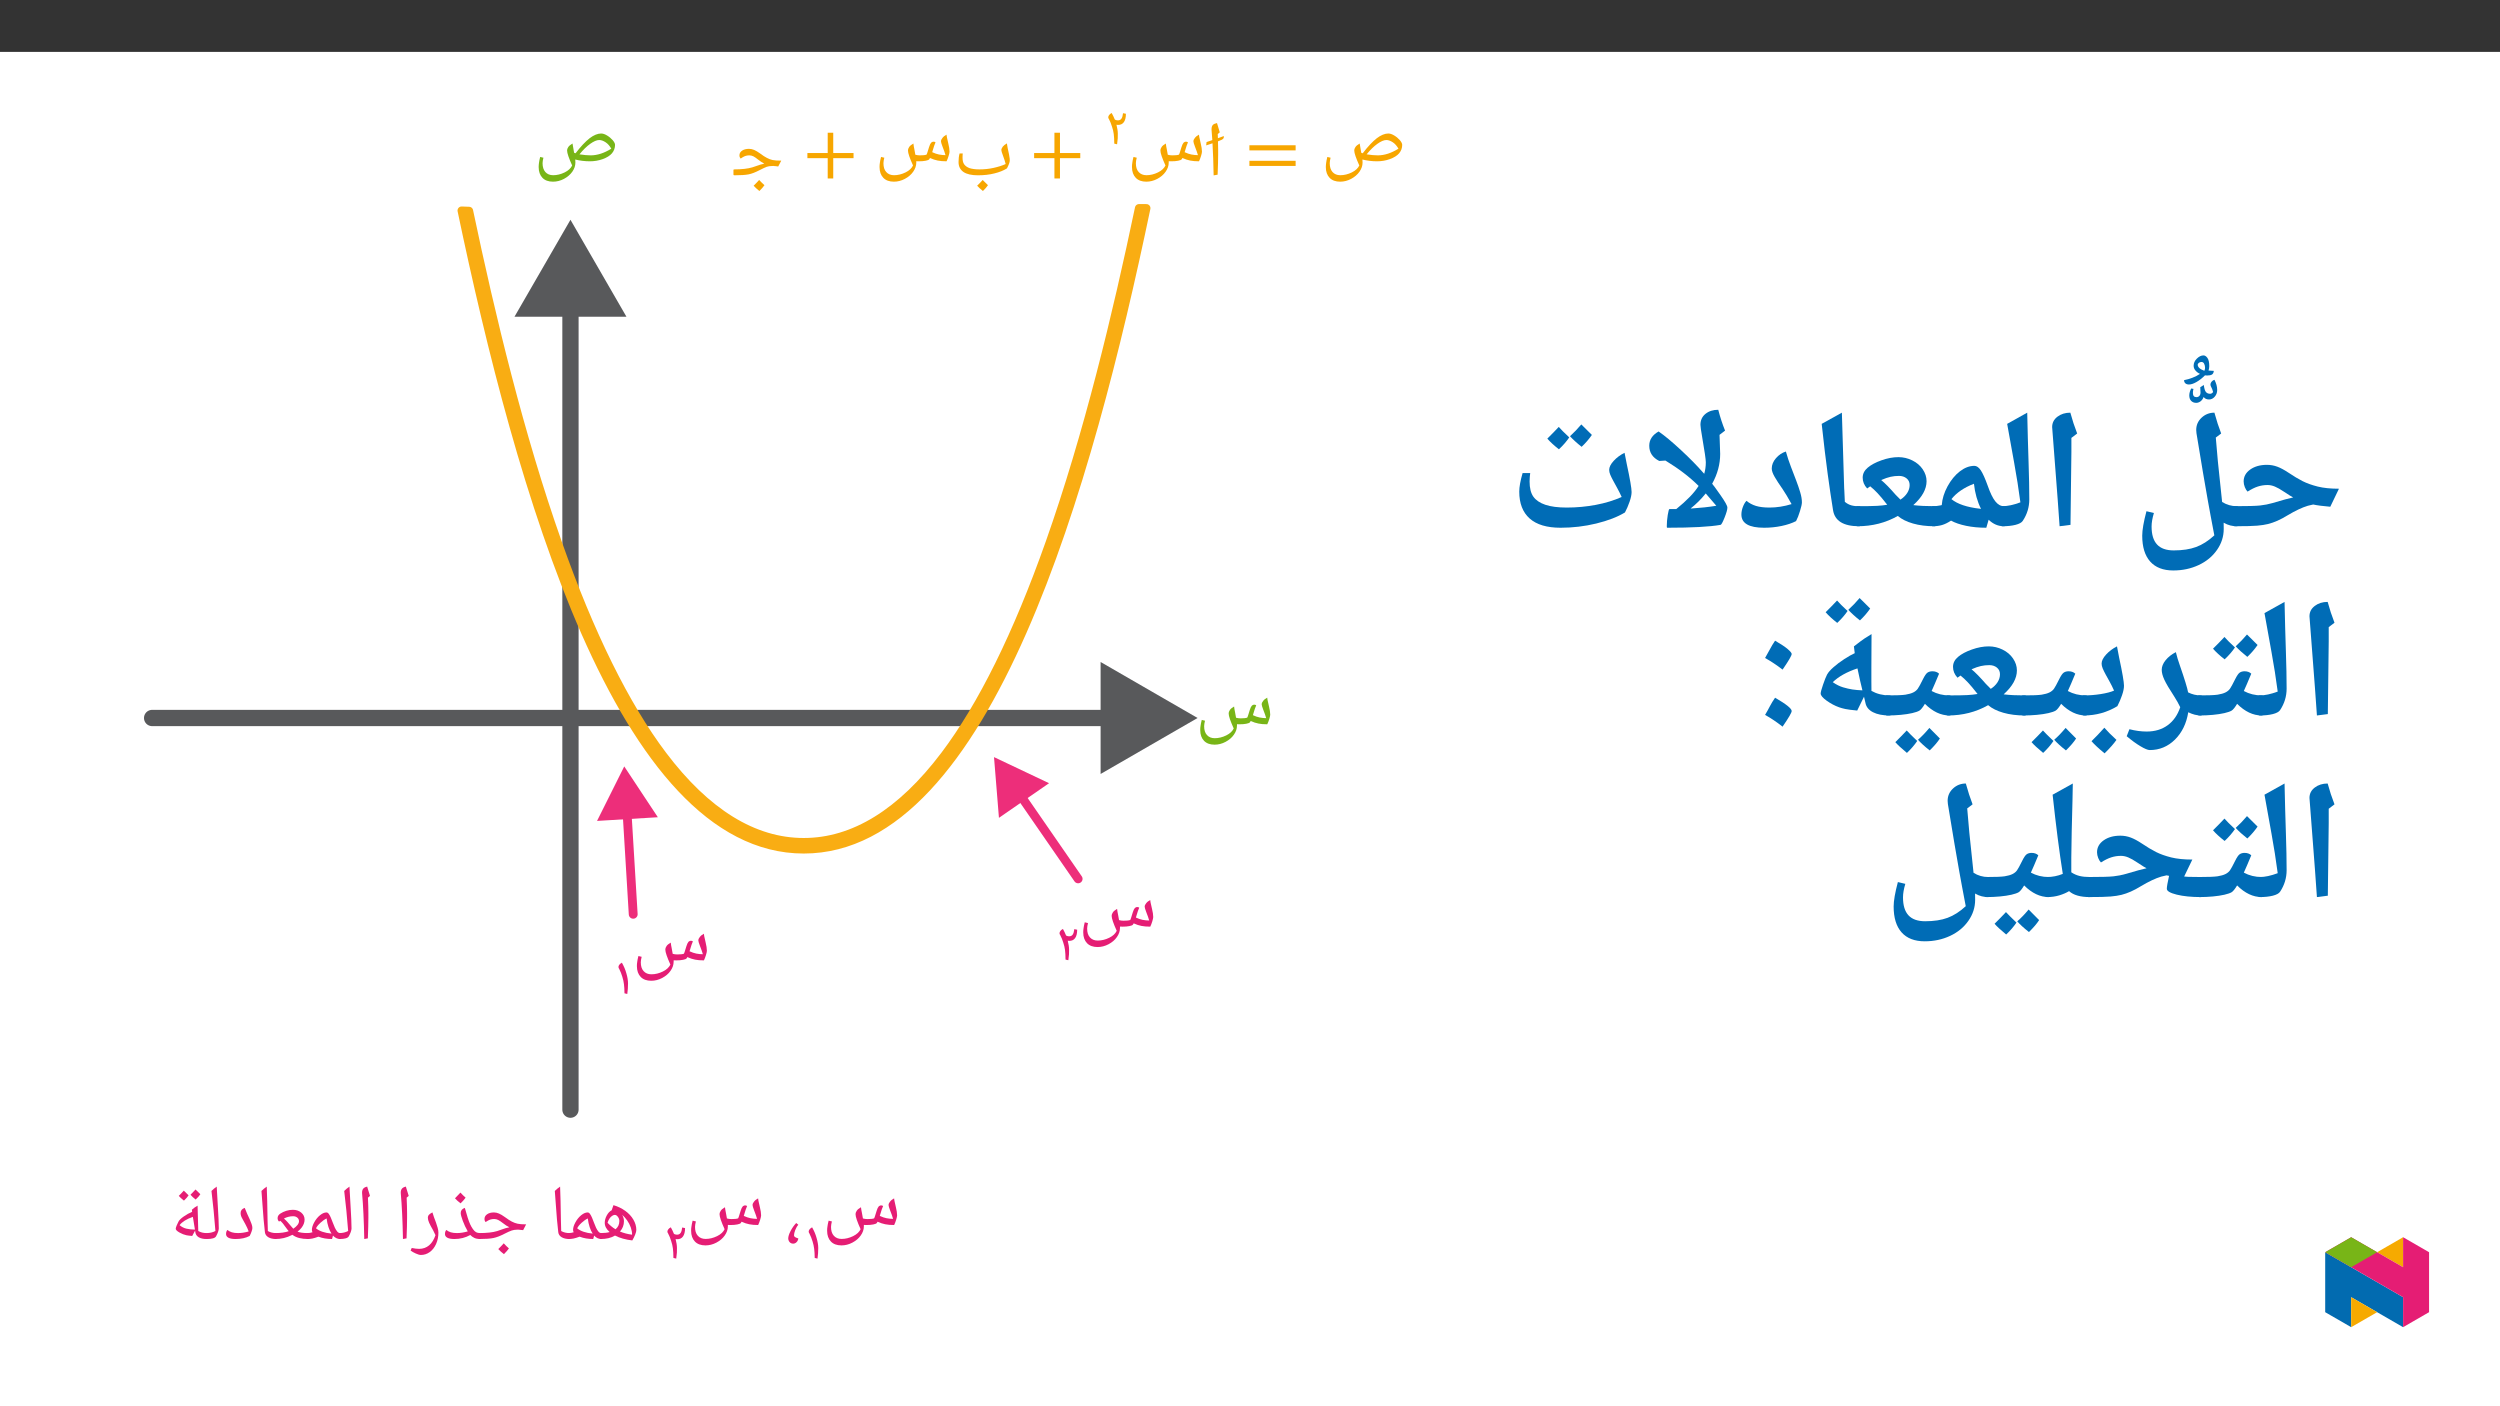 ﻿<?xml version="1.0" encoding="utf-8"?>
<svg xmlns="http://www.w3.org/2000/svg" xmlns:xlink="http://www.w3.org/1999/xlink" viewBox="0 0 960 540" version="1.1">
  <rect x="0" y="0" width="960" height="540" fill="#333333" stroke="none"/>
  <defs>
    <g>
      <symbol overflow="visible" id="glyph0-0">
        <path style="stroke:none;" d="M 7.531 0 L 7.531 -20.438 L -0.094 -20.438 L -0.094 0 Z M 5.5 -2 L 2.031 -2 L 2.031 -18.469 L 5.406 -18.469 L 5.406 -2 Z M 5.5 -2 " />
      </symbol>
      <symbol overflow="visible" id="glyph0-1">
        <path style="stroke:none;" d="M 7.438 2.453 C 8.875 2.453 10.312 2.094 11.656 1.375 C 13 0.656 14.078 -0.266 14.859 -1.375 C 15.625 -2.484 16.047 -3.641 16.047 -4.875 C 16.047 -5.266 16.016 -5.672 15.984 -6.062 C 17.688 -5.625 19.609 -5.375 21.609 -5.375 C 23.344 -5.375 24.984 -5.656 26.547 -6.219 C 28.094 -6.781 29.328 -7.531 30.094 -8.453 C 30.875 -9.391 31.266 -10.469 31.266 -11.688 C 31.266 -12.203 30.938 -12.828 30.344 -13.516 C 29.734 -14.203 29.031 -14.797 28.188 -15.297 C 27.344 -15.812 26.578 -16.047 25.938 -16.047 C 24.625 -16.047 23.109 -15.453 21.516 -14.234 C 19.938 -13 18.109 -11.094 16.109 -8.453 L 15.547 -8.641 C 15.219 -10.406 15.031 -11.562 14.938 -12.203 C 14.109 -11.719 13.625 -11.297 13.328 -10.875 C 13.031 -10.469 12.859 -9.984 12.859 -9.469 C 12.859 -8.516 13.516 -6.609 14.797 -3.766 C 14.281 -2.719 13.391 -1.828 11.922 -1.109 C 10.469 -0.391 8.969 -0.031 7.5 -0.031 C 6.219 -0.031 5.234 -0.453 4.516 -1.25 C 3.797 -2.062 3.438 -3.203 3.438 -4.656 C 3.438 -5.203 3.562 -5.922 3.766 -6.75 L 2.516 -7.047 C 2.266 -6.062 2.125 -5.297 2.062 -4.781 C 2 -4.281 1.938 -3.734 1.938 -3.172 C 1.938 -1.375 2.453 0 3.406 0.984 C 4.359 1.969 5.734 2.453 7.438 2.453 Z M 21.875 -7.656 C 20.656 -7.656 19.219 -7.797 17.609 -8.047 C 19.016 -9.781 20.391 -11.125 21.734 -12.078 C 23.078 -13.031 24.219 -13.547 25.203 -13.547 C 26 -13.547 26.781 -13.234 27.656 -12.672 C 28.516 -12.109 29.234 -11.266 29.828 -10.219 C 27.078 -8.516 24.484 -7.656 21.875 -7.656 Z M 21.875 -7.656 " />
      </symbol>
      <symbol overflow="visible" id="glyph0-2">
        <path style="stroke:none;" d="M 19.094 -9.562 L 19.094 -11.531 L 1.344 -11.531 L 1.344 -9.562 Z M 19.094 -3.594 L 19.094 -5.562 L 1.344 -5.562 L 1.344 -3.594 Z M 19.094 -3.594 " />
      </symbol>
      <symbol overflow="visible" id="glyph0-3">
        <path style="stroke:none;" d="M 17.062 -5.375 C 18.047 -5.375 18.922 -5.438 19.672 -5.594 C 20.422 -5.734 20.891 -5.922 21.047 -6.188 L 21.312 -6.641 C 22.359 -6.156 23.375 -5.828 24.297 -5.656 C 25.234 -5.469 26.328 -5.375 27.672 -5.375 C 27.953 -5.953 28.219 -6.609 28.453 -7.406 C 28.688 -8.188 28.812 -8.734 28.812 -9.062 C 28.812 -9.5 28.75 -10.016 28.688 -10.516 C 28.578 -11.031 28.484 -11.562 28.359 -12.141 C 28.25 -12.672 28.125 -13.234 27.984 -13.812 C 27.828 -14.375 27.734 -14.969 27.656 -15.609 C 26.938 -15.219 26.453 -14.828 26.094 -14.344 C 25.734 -13.922 25.531 -13.484 25.531 -13.031 C 25.531 -12.703 25.734 -12.047 26.125 -11 C 26.656 -9.656 27.047 -8.547 27.266 -7.734 C 26.422 -7.734 25.594 -7.828 24.75 -7.984 C 23.969 -8.125 23.078 -8.453 22.156 -8.875 C 22.719 -10.844 23.172 -12.141 23.438 -12.672 C 23.188 -12.859 22.922 -12.906 22.656 -12.906 C 22.453 -12.906 22.172 -12.859 21.906 -12.641 C 21.844 -12.641 21.609 -12.375 21.406 -11.953 L 21.375 -11.953 C 21.156 -11.516 20.828 -10.469 20.328 -8.812 C 20.203 -8.422 20.109 -8.125 19.969 -7.922 C 19.422 -7.734 18.531 -7.656 17.422 -7.656 C 16.828 -7.656 16.234 -7.734 15.688 -7.891 L 15.281 -10.141 C 15.125 -10.766 15.031 -11.453 14.938 -12.203 C 14.109 -11.719 13.594 -11.297 13.328 -10.875 C 13.031 -10.469 12.859 -9.984 12.859 -9.469 C 12.859 -8.516 13.516 -6.609 14.797 -3.766 C 14.281 -2.719 13.391 -1.828 11.922 -1.109 C 10.469 -0.391 8.969 -0.031 7.5 -0.031 C 6.219 -0.031 5.234 -0.453 4.516 -1.25 C 3.766 -2.062 3.438 -3.203 3.438 -4.656 C 3.438 -5.203 3.562 -5.922 3.766 -6.75 L 2.516 -7.047 C 2.266 -6.062 2.125 -5.328 2.062 -4.781 C 1.969 -4.297 1.938 -3.734 1.938 -3.172 C 1.938 -1.375 2.453 0 3.406 0.984 C 4.359 1.969 5.734 2.453 7.438 2.453 C 8.875 2.453 10.312 2.094 11.656 1.375 C 13 0.656 14.078 -0.234 14.859 -1.375 C 15.625 -2.453 16.047 -3.641 16.047 -4.875 L 16.047 -5.406 Z M 17.062 -5.375 " />
      </symbol>
      <symbol overflow="visible" id="glyph0-4">
        <path style="stroke:none;" d="M 19.062 -6.578 L 19.062 -8.547 L 11.266 -8.547 L 11.266 -16.344 L 9.141 -16.344 L 9.141 -8.547 L 1.344 -8.547 L 1.344 -6.578 L 9.141 -6.578 L 9.141 1.219 L 11.266 1.219 L 11.266 -6.578 Z M 19.062 -6.578 " />
      </symbol>
      <symbol overflow="visible" id="glyph0-5">
        <path style="stroke:none;" d="M 13.297 3.797 C 12.672 3.234 12.016 2.578 11.266 1.797 C 10.734 2.391 10.047 3.141 9.141 4 C 9.719 4.641 10.438 5.297 11.359 6.031 C 12.203 5.203 12.859 4.484 13.297 3.797 Z M 9.391 0 C 11.75 0 13.875 -0.234 15.75 -0.719 C 17.641 -1.172 19.281 -1.828 20.594 -2.656 C 21.281 -4 21.672 -5.016 21.672 -5.703 C 21.672 -6.156 21.641 -6.672 21.516 -7.172 C 21.469 -7.688 21.344 -8.219 21.219 -8.781 C 21.125 -9.328 21.016 -9.891 20.859 -10.469 C 20.75 -11.031 20.656 -11.625 20.562 -12.25 C 19.812 -11.844 19.312 -11.422 18.984 -11 C 18.656 -10.516 18.438 -10.109 18.438 -9.688 C 18.438 -9.359 18.625 -8.703 19.016 -7.688 C 19.516 -6.344 19.875 -5.234 20.094 -4.328 C 18.797 -3.734 17.219 -3.234 15.453 -2.844 C 13.688 -2.453 11.859 -2.266 10.016 -2.266 C 8.422 -2.266 7.172 -2.453 6.219 -2.75 C 5.266 -3.109 4.609 -3.594 4.156 -4.219 C 3.703 -4.844 3.531 -5.734 3.531 -6.906 C 3.531 -7.141 3.531 -7.406 3.562 -7.766 C 3.594 -8.078 3.594 -8.281 3.609 -8.375 L 2.391 -8.375 C 2.125 -7.406 2 -6.312 2 -5.078 C 2 -3.375 2.656 -2.125 3.922 -1.25 C 5.172 -0.422 7.031 0 9.391 0 Z M 9.391 0 " />
      </symbol>
      <symbol overflow="visible" id="glyph0-6">
        <path style="stroke:none;" d="M 13.906 3.797 C 13.266 3.234 12.609 2.578 11.859 1.797 C 11.328 2.391 10.641 3.141 9.75 4 C 10.312 4.641 11.031 5.297 11.953 6.031 C 12.797 5.203 13.453 4.484 13.906 3.797 Z M 2.328 0 C 4.812 0 6.641 -0.125 7.828 -0.359 C 9.031 -0.594 10.406 -1.141 11.891 -1.906 C 13.234 -2.594 14.172 -3.047 14.797 -3.266 C 15.422 -3.469 16.078 -3.562 16.766 -3.562 L 17.391 -3.594 L 17.484 -3.562 C 18 -3.531 18.531 -3.5 19.188 -3.375 L 20.359 -5.625 C 18.891 -5.625 17.781 -5.703 17.031 -5.859 C 16.297 -6.016 15.609 -6.281 14.859 -6.672 C 14.109 -7.047 13.234 -7.625 12.203 -8.406 C 11.328 -9.031 10.578 -9.469 9.922 -9.75 C 9.266 -10.016 8.609 -10.156 7.984 -10.156 C 6.906 -10.156 5.984 -9.922 5.328 -9.469 C 4.656 -9.031 4.297 -8.406 4.297 -7.656 C 4.281 -7.172 4.453 -6.781 4.781 -6.422 L 5.562 -6.938 C 6.312 -7.406 7.141 -7.656 8.094 -7.656 C 8.609 -7.656 9.109 -7.531 9.625 -7.297 C 10.141 -7.047 10.734 -6.609 11.531 -5.984 C 12.281 -5.375 13.062 -4.875 13.844 -4.453 C 13.031 -4.328 12.047 -4.031 10.906 -3.609 L 9.234 -3.047 C 7.562 -2.547 5.266 -2.266 2.328 -2.266 C 2.188 -2.266 2 -2.188 2 -2.031 L 2 -0.234 C 2 -0.094 2.188 0 2.328 0 Z M 2.328 0 " />
      </symbol>
      <symbol overflow="visible" id="glyph1-0">
        <path style="stroke:none;" d="M 7.531 0 L 7.531 -20.438 L -0.094 -20.438 L -0.094 0 Z M 5.5 -2 L 2.031 -2 L 2.031 -18.469 L 5.406 -18.469 L 5.406 -2 Z M 5.5 -2 " />
      </symbol>
      <symbol overflow="visible" id="glyph1-1">
        <path style="stroke:none;" d="M 4.75 -9.953 C 4.75 -10.906 4.719 -11.922 4.688 -13.031 C 5.297 -13.297 5.859 -13.516 6.219 -13.688 L 6.188 -13.688 C 6.641 -13.906 6.938 -14.234 6.938 -14.734 L 6.906 -15.062 C 6.391 -14.891 5.594 -14.594 4.656 -14.234 C 4.641 -14.703 4.641 -15.188 4.609 -15.656 L 4.578 -15.812 L 5.375 -16.5 C 4.75 -18.531 4.422 -19.609 4.422 -19.672 C 4.328 -19.812 4.359 -19.938 4.328 -20.062 C 3.594 -19.906 3.016 -19.672 2.688 -19.312 C 2.391 -18.922 2.219 -18.406 2.219 -17.781 L 2.219 -17.391 C 2.328 -16.203 2.422 -14.922 2.516 -13.516 C 1.859 -13.266 1.109 -13.031 0.297 -12.766 L 0.156 -11.484 C 0.984 -11.75 1.859 -12.016 2.578 -12.281 C 2.812 -8.734 2.922 -4.641 3.016 0.031 L 4.547 -0.234 C 4.688 -3.562 4.75 -6.156 4.75 -8.094 Z M 4.75 -9.953 " />
      </symbol>
      <symbol overflow="visible" id="glyph2-0">
        <path style="stroke:none;" d="M 5.359 0 L 5.359 -14.312 L -0.141 -14.312 L -0.141 0 Z M 3.844 -1.406 L 1.5 -1.406 L 1.5 -12.938 L 3.703 -12.938 L 3.703 -1.406 Z M 3.844 -1.406 " />
      </symbol>
      <symbol overflow="visible" id="glyph2-1">
        <path style="stroke:none;" d="M 1.469 -10.359 C 1.469 -10.172 1.531 -9.984 1.625 -9.75 L 1.672 -9.75 C 2.219 -8.719 2.609 -7.719 2.906 -6.734 C 3.25 -5.75 3.453 -4.812 3.578 -3.891 C 3.703 -2.969 3.766 -1.734 3.781 -0.203 L 4.859 0.047 C 4.984 -0.938 5.062 -1.688 5.109 -2.219 C 5.125 -2.734 5.141 -3.344 5.141 -4 C 5.141 -4.984 4.953 -6.172 4.625 -7.453 C 4.734 -7.422 4.984 -7.391 5.203 -7.391 C 7.156 -7.359 8.25 -8.812 8.25 -11.672 L 7.141 -11.891 C 6.953 -10.047 6.406 -9.141 5.188 -9.141 C 4.922 -9.141 4.672 -9.188 4.438 -9.25 C 4.188 -9.312 4.062 -9.422 3.969 -9.484 C 3.641 -10.328 3.25 -11.109 2.781 -11.969 C 2.281 -11.703 1.984 -11.469 1.797 -11.172 C 1.609 -10.922 1.469 -10.625 1.469 -10.359 Z M 1.469 -10.359 " />
      </symbol>
      <symbol overflow="visible" id="glyph2-2">
        <path style="stroke:none;" d="M 1.469 -10.359 C 1.469 -10.172 1.531 -9.984 1.625 -9.75 L 1.672 -9.75 C 2.266 -8.594 2.656 -7.531 2.953 -6.547 C 3.266 -5.562 3.469 -4.609 3.578 -3.703 C 3.703 -2.797 3.766 -1.625 3.781 -0.203 L 4.859 0.047 C 5.047 -1.312 5.141 -2.641 5.141 -4 C 5.141 -5.109 4.938 -6.375 4.516 -7.828 C 4.125 -9.297 3.516 -10.656 2.781 -11.969 C 2.281 -11.672 1.984 -11.438 1.797 -11.172 C 1.609 -10.906 1.469 -10.625 1.469 -10.359 Z M 1.469 -10.359 " />
      </symbol>
      <symbol overflow="visible" id="glyph3-0">
        <path style="stroke:none;" d="M 1.5 0 L 1.5 -21.422 L 13.5 -21.422 L 13.5 0 Z M 2.938 -1.438 L 12.062 -1.438 L 12.062 -19.984 L 2.938 -19.984 Z M 2.938 -1.438 " />
      </symbol>
      <symbol overflow="visible" id="glyph3-1">
        <path style="stroke:none;" d="M 5.062 -5.469 C 4.582 -4.938 4.188 -4.254 3.875 -3.422 C 3.562 -2.598 3.406 -1.922 3.406 -1.391 C 3.406 -1.117 3.551 -0.895 3.844 -0.719 C 4.145 -0.551 4.551 -0.383 5.062 -0.219 C 4.977 0.375 4.75 0.852 4.375 1.219 C 4 1.594 3.562 1.781 3.062 1.781 C 2.688 1.781 2.359 1.688 2.078 1.5 C 1.797 1.32 1.578 1.07 1.422 0.75 C 1.266 0.426 1.188 0.113 1.188 -0.188 C 1.188 -0.938 1.484 -1.891 2.078 -3.047 C 2.672 -4.203 3.395 -5.234 4.25 -6.141 Z M 5.062 -5.469 " />
      </symbol>
      <symbol overflow="visible" id="glyph3-2">
        <path style="stroke:none;" d="M 0 0 C -0.164 0 -0.25 -0.082 -0.25 -0.25 L -0.25 -2.078 C -0.25 -2.211 -0.164 -2.281 0 -2.281 C 1.414 -2.281 2.566 -2.41 3.453 -2.672 C 2.203 -3.766 1.578 -4.945 1.578 -6.219 C 1.578 -7.133 1.832 -8.07 2.344 -9.031 C 2.852 -9.988 3.484 -10.656 4.234 -11.031 L 4.922 -13 C 6.609 -12.508 8.117 -11.781 9.453 -10.812 C 10.797 -9.844 11.836 -8.719 12.578 -7.438 C 13.328 -6.156 13.703 -4.836 13.703 -3.484 C 13.703 -3.023 13.555 -2.43 13.266 -1.703 C 12.984 -0.973 12.613 -0.223 12.156 0.547 C 9.551 0.242 7.336 -0.379 5.516 -1.328 C 4.723 -0.859 3.879 -0.52 2.984 -0.312 C 2.098 -0.102 1.102 0 0 0 Z M 7.188 -6.922 C 7.188 -7.492 7 -8.023 6.625 -8.516 C 6.258 -9.016 5.863 -9.266 5.438 -9.266 C 5.125 -9.266 4.773 -9.133 4.391 -8.875 C 4.016 -8.625 3.672 -8.266 3.359 -7.797 C 3.047 -7.336 2.812 -6.816 2.656 -6.234 C 3.582 -5.254 4.594 -4.422 5.688 -3.734 C 6.688 -4.523 7.188 -5.586 7.188 -6.922 Z M 12.078 -1.656 C 12.078 -2.539 11.91 -3.469 11.578 -4.438 C 11.242 -5.406 10.773 -6.312 10.172 -7.156 C 9.578 -8 8.945 -8.703 8.281 -9.266 C 8.727 -8.453 8.953 -7.645 8.953 -6.844 C 8.953 -5.332 8.441 -4.008 7.422 -2.875 C 8.797 -2.289 10.348 -1.883 12.078 -1.656 Z M 5.391 -14.453 Z M 6.703 0.875 Z M 6.703 2.141 Z M 6.703 2.141 " />
      </symbol>
      <symbol overflow="visible" id="glyph3-3">
        <path style="stroke:none;" d="M 0 0 C -0.164 0 -0.25 -0.082 -0.25 -0.25 L -0.25 -2.031 C -0.25 -2.195 -0.164 -2.281 0 -2.281 C 0.664 -2.281 1.32 -2.383 1.969 -2.594 C 1.812 -2.875 1.734 -3.18 1.734 -3.516 C 1.734 -4.348 2.035 -5.316 2.641 -6.422 C 3.254 -7.535 3.992 -8.441 4.859 -9.141 C 5.723 -9.848 6.551 -10.203 7.344 -10.203 C 7.676 -10.203 7.977 -10.004 8.25 -9.609 C 8.52 -9.223 8.781 -8.734 9.031 -8.141 C 9.289 -7.555 9.539 -6.922 9.781 -6.234 C 10.031 -5.555 10.289 -4.922 10.562 -4.328 C 10.844 -3.742 11.145 -3.254 11.469 -2.859 C 11.789 -2.473 12.156 -2.281 12.562 -2.281 C 12.789 -2.281 12.906 -2.18 12.906 -1.984 L 12.906 -0.328 C 12.906 -0.109 12.789 0 12.562 0 C 11.551 0 10.641 -0.438 9.828 -1.312 L 9.469 0 C 7.551 0 5.832 -0.289 4.312 -0.875 L 4.234 -0.891 C 3.273 -0.535 2.488 -0.297 1.875 -0.172 C 1.258 -0.055 0.633 0 0 0 Z M 7.391 -7.891 C 6.641 -7.555 5.848 -7.004 5.016 -6.234 C 4.18 -5.473 3.613 -4.766 3.312 -4.109 C 4.613 -3.016 6.598 -2.336 9.266 -2.078 C 8.828 -2.711 8.438 -3.551 8.094 -4.594 C 7.758 -5.633 7.523 -6.734 7.391 -7.891 Z M 5.844 -11.656 Z M 7.844 0.875 Z M 7.25 1.844 Z M 7.25 1.844 " />
      </symbol>
      <symbol overflow="visible" id="glyph3-4">
        <path style="stroke:none;" d="M 8.094 -2.031 L 8.094 -0.25 C 8.094 -0.082 8.016 0 7.859 0 C 6.672 0 5.688 -0.227 4.906 -0.688 C 4.133 -1.156 3.703 -1.797 3.609 -2.609 C 3.285 -5.172 2.941 -9.117 2.578 -14.453 L 2.281 -18.453 C 2.844 -19.023 3.52 -19.582 4.312 -20.125 C 4.445 -17.082 4.551 -12.77 4.625 -7.188 L 4.734 -3.062 C 5.672 -2.539 6.711 -2.281 7.859 -2.281 C 8.016 -2.281 8.094 -2.195 8.094 -2.031 Z M 3.406 -21.594 Z M 5.203 1.547 Z M 5.203 1.547 " />
      </symbol>
      <symbol overflow="visible" id="glyph3-5">
        <path style="stroke:none;" d="M 0 0 C -0.164 0 -0.25 -0.082 -0.25 -0.25 L -0.25 -2.031 C -0.25 -2.195 -0.164 -2.281 0 -2.281 C 2.938 -2.281 5.242 -2.535 6.922 -3.047 L 8.594 -3.625 C 9.727 -4.051 10.734 -4.344 11.609 -4.5 C 10.828 -4.883 10.055 -5.379 9.297 -5.984 C 8.492 -6.617 7.836 -7.062 7.328 -7.312 C 6.828 -7.562 6.312 -7.688 5.781 -7.688 C 4.82 -7.688 3.961 -7.441 3.203 -6.953 L 2.5 -6.516 C 2.207 -6.805 2.062 -7.195 2.062 -7.688 C 2.062 -8.438 2.395 -9.039 3.062 -9.5 C 3.727 -9.969 4.602 -10.203 5.688 -10.203 C 6.32 -10.203 6.961 -10.062 7.609 -9.781 C 8.254 -9.508 9.008 -9.062 9.875 -8.438 C 10.914 -7.664 11.801 -7.086 12.531 -6.703 C 13.27 -6.316 14.016 -6.039 14.766 -5.875 C 15.516 -5.707 16.609 -5.625 18.047 -5.625 L 16.906 -3.406 C 16.281 -3.488 15.719 -3.547 15.219 -3.578 L 15.125 -3.594 L 14.5 -3.578 C 13.812 -3.578 13.148 -3.473 12.516 -3.266 C 11.891 -3.055 10.91 -2.613 9.578 -1.938 C 8.086 -1.164 6.738 -0.648 5.531 -0.391 C 4.32 -0.129 2.477 0 0 0 Z M 9.672 -11.656 Z M 9.578 0.875 Z M 9.578 1.547 Z M 11.438 3.625 C 10.969 4.289 10.328 5.02 9.516 5.812 C 8.648 5.145 7.93 4.492 7.359 3.859 C 8.254 2.973 8.953 2.238 9.453 1.656 C 10.141 2.406 10.801 3.062 11.438 3.625 Z M 9.438 3.859 Z M 9.453 1.359 Z M 9.516 6.109 Z M 9.453 0.922 Z M 9.453 0.922 " />
      </symbol>
      <symbol overflow="visible" id="glyph3-6">
        <path style="stroke:none;" d="M 14.453 0 C 13.648 0 12.945 -0.133 12.344 -0.406 C 11.738 -0.688 11.207 -1.066 10.75 -1.547 C 8.906 -0.516 6.883 0 4.688 0 C 3.469 0 2.551 -0.164 1.938 -0.5 C 1.332 -0.832 1.031 -1.301 1.031 -1.906 C 1.031 -2.551 1.203 -3.078 1.547 -3.484 C 2.047 -3.078 2.613 -2.773 3.25 -2.578 C 3.895 -2.379 4.691 -2.281 5.641 -2.281 C 6.891 -2.281 8.27 -2.492 9.781 -2.922 C 9.02 -4.242 8.379 -5.609 7.859 -7.016 C 7.336 -8.422 7.078 -9.406 7.078 -9.969 C 7.078 -10.938 7.602 -11.598 8.656 -11.953 C 9.062 -10.453 9.43 -9.188 9.766 -8.156 C 10.098 -7.133 10.41 -6.301 10.703 -5.656 C 10.992 -5.02 11.344 -4.41 11.75 -3.828 C 12.156 -3.242 12.566 -2.836 12.984 -2.609 C 13.41 -2.391 13.898 -2.281 14.453 -2.281 C 14.629 -2.281 14.719 -2.195 14.719 -2.031 L 14.719 -0.25 C 14.719 -0.082 14.629 0 14.453 0 Z M 6.766 -13.422 Z M 7.156 0.875 Z M 7.156 1.547 Z M 8.953 -15.875 C 8.484 -15.207 7.836 -14.477 7.016 -13.688 C 6.129 -14.383 5.414 -15.031 4.875 -15.625 C 5.895 -16.656 6.594 -17.391 6.969 -17.828 C 7.602 -17.129 8.266 -16.477 8.953 -15.875 Z M 7.016 -13.391 Z M 6.969 -18.562 Z M 6.969 -18.562 " />
      </symbol>
      <symbol overflow="visible" id="glyph3-7">
        <path style="stroke:none;" d="M 2.906 6.125 C 2.426 6.125 1.77 5.938 0.938 5.562 C 0.102 5.188 -0.551 4.812 -1.031 4.438 L -0.609 3.438 C 0.484 3.664 1.426 3.781 2.219 3.781 C 3.719 3.781 5 3.332 6.062 2.438 C 7.125 1.539 7.941 0.238 8.516 -1.469 C 8.242 -2.113 7.941 -2.742 7.609 -3.359 C 6.898 -4.566 6.383 -5.539 6.062 -6.281 C 5.75 -7.02 5.594 -7.633 5.594 -8.125 C 5.594 -8.633 5.742 -9.039 6.047 -9.344 C 6.359 -9.656 6.789 -9.945 7.344 -10.219 C 7.488 -9.676 7.688 -9.066 7.938 -8.391 C 8.195 -7.723 8.453 -7.039 8.703 -6.344 C 8.953 -5.645 9.172 -4.957 9.359 -4.281 C 9.547 -3.602 9.641 -2.984 9.641 -2.422 C 9.641 -0.867 9.344 0.57 8.75 1.906 C 8.156 3.238 7.344 4.273 6.312 5.016 C 5.289 5.754 4.156 6.125 2.906 6.125 Z M 5.453 -11.688 Z M 2.984 7.594 Z M 2.984 7.594 " />
      </symbol>
      <symbol overflow="visible" id="glyph3-8">
        <path style="stroke:none;" d="M 4.719 -9.984 L 4.719 -8.109 C 4.719 -6.18 4.648 -3.562 4.516 -0.25 L 3.141 0 C 3.004 -7.008 2.727 -12.832 2.312 -17.469 L 2.297 -17.844 C 2.297 -18.477 2.453 -18.984 2.766 -19.359 C 3.086 -19.734 3.594 -19.988 4.281 -20.125 C 4.312 -20 4.336 -19.879 4.359 -19.766 C 4.391 -19.66 4.719 -18.594 5.344 -16.562 L 4.547 -15.875 L 4.562 -15.734 C 4.664 -13.586 4.719 -11.672 4.719 -9.984 Z M 3.656 -21.594 Z M 3.938 1.547 Z M 3.938 1.547 " />
      </symbol>
      <symbol overflow="visible" id="glyph3-9">
        <path style="stroke:none;" d="M -0.031 0 C -0.207 0 -0.297 -0.082 -0.297 -0.25 L -0.297 -2.031 C -0.297 -2.195 -0.207 -2.281 -0.031 -2.281 C 1.176 -2.281 2.285 -2.547 3.297 -3.078 C 2.891 -8.391 2.383 -13.516 1.781 -18.453 C 2.363 -19.047 3.035 -19.602 3.797 -20.125 C 3.891 -17.977 4.051 -15.148 4.281 -11.641 C 4.469 -8.711 4.57 -6.18 4.594 -4.047 C 4.594 -3.703 4.492 -3.25 4.297 -2.688 C 4.098 -2.125 3.848 -1.578 3.547 -1.047 C 3.18 -0.348 1.988 0 -0.031 0 Z M 2.375 -21.594 Z M 3.609 0.875 Z M 3.609 1.547 Z M 3.609 1.547 " />
      </symbol>
      <symbol overflow="visible" id="glyph3-10">
        <path style="stroke:none;" d="M 12.625 0 C 10.102 0 8.16 -0.488 6.797 -1.469 L 6.578 -1.625 L 6.281 -1.469 C 4.363 -0.488 2.281 0 0.031 0 C -0.156 0 -0.25 -0.094 -0.25 -0.281 L -0.25 -2 C -0.25 -2.188 -0.156 -2.281 0.031 -2.281 C 2.113 -2.281 3.828 -2.52 5.172 -3 L 4.625 -3.688 C 3.832 -4.812 3.254 -5.586 2.891 -6.016 C 2.535 -6.441 2.211 -6.77 1.922 -7 L 1.453 -6.688 C 1.086 -7.07 0.906 -7.516 0.906 -8.016 C 0.906 -8.711 1.25 -9.289 1.938 -9.75 C 2.633 -10.207 3.398 -10.566 4.234 -10.828 C 5.066 -11.086 5.91 -11.219 6.766 -11.219 C 8.055 -11.219 9.129 -10.859 9.984 -10.141 C 10.836 -9.422 11.266 -8.531 11.266 -7.469 C 11.266 -6.895 11.16 -6.344 10.953 -5.812 C 10.742 -5.289 10.461 -4.801 10.109 -4.344 C 9.766 -3.883 9.25 -3.379 8.562 -2.828 C 9.406 -2.461 10.758 -2.281 12.625 -2.281 C 12.82 -2.281 12.922 -2.188 12.922 -2 L 12.922 -0.281 C 12.922 -0.094 12.82 0 12.625 0 Z M 9.125 -6.828 C 9.125 -7.391 8.91 -7.848 8.484 -8.203 C 8.066 -8.566 7.523 -8.75 6.859 -8.75 C 5.641 -8.75 4.461 -8.453 3.328 -7.859 C 4.047 -7.285 5.004 -6.258 6.203 -4.781 C 6.422 -4.488 6.664 -4.211 6.938 -3.953 C 7.602 -4.398 8.133 -4.875 8.531 -5.375 C 8.926 -5.883 9.125 -6.367 9.125 -6.828 Z M 6.344 -12.688 Z M 6.625 0.875 Z M 6.625 1.547 Z M 6.625 1.547 " />
      </symbol>
      <symbol overflow="visible" id="glyph3-11">
        <path style="stroke:none;" d="M 4.688 0 C 3.469 0 2.551 -0.164 1.938 -0.5 C 1.332 -0.832 1.031 -1.301 1.031 -1.906 C 1.031 -2.551 1.203 -3.078 1.547 -3.484 C 2.047 -3.078 2.613 -2.773 3.25 -2.578 C 3.895 -2.379 4.691 -2.281 5.641 -2.281 C 6.961 -2.281 8.32 -2.488 9.719 -2.906 C 9.406 -3.789 8.988 -4.707 8.469 -5.656 L 7.438 -7.531 C 7.133 -8.062 6.922 -8.504 6.797 -8.859 C 6.68 -9.223 6.625 -9.594 6.625 -9.969 C 6.625 -10.938 7.148 -11.598 8.203 -11.953 C 8.504 -11.129 8.828 -10.348 9.172 -9.609 C 9.516 -8.879 9.832 -8.191 10.125 -7.547 C 10.414 -6.898 10.656 -6.297 10.844 -5.734 C 11.039 -5.18 11.141 -4.676 11.141 -4.219 C 11.141 -3.926 11.047 -3.504 10.859 -2.953 C 10.68 -2.398 10.426 -1.805 10.094 -1.172 C 8.633 -0.391 6.832 0 4.688 0 Z M 6.562 -13.422 Z M 6.438 0.875 Z M 6.438 1.547 Z M 6.438 1.547 " />
      </symbol>
      <symbol overflow="visible" id="glyph3-12">
        <path style="stroke:none;" d="M 8.359 -1.172 C 7.266 -1.266 6.516 -1.359 6.109 -1.453 C 5.703 -1.547 5.273 -1.676 4.828 -1.844 C 4.379 -2.02 3.922 -2.238 3.453 -2.5 C 2.984 -2.77 2.629 -3.023 2.391 -3.266 C 2.148 -3.516 2.031 -3.738 2.031 -3.938 C 2.031 -4.207 2.164 -4.66 2.438 -5.297 C 2.707 -5.941 2.93 -6.414 3.109 -6.719 C 3.41 -7.281 4.07 -7.922 5.094 -8.641 C 6.113 -9.367 7.191 -9.969 8.328 -10.438 L 8.234 -11.25 C 8.922 -11.875 9.648 -12.395 10.422 -12.812 L 10.688 -3.078 C 11.602 -2.547 12.645 -2.281 13.812 -2.281 C 13.977 -2.281 14.062 -2.195 14.062 -2.031 L 14.062 -0.25 C 14.062 -0.082 13.977 0 13.812 0 C 12.602 0 11.617 -0.223 10.859 -0.672 C 10.109 -1.129 9.676 -1.773 9.562 -2.609 L 9.469 -3.234 Z M 3.5 -5.328 C 4.301 -4.648 5.188 -4.195 6.156 -3.969 C 7.133 -3.75 8.219 -3.629 9.406 -3.609 L 8.625 -8.438 L 8.609 -8.5 C 6.223 -7.676 4.52 -6.617 3.5 -5.328 Z M 6.938 -14.281 Z M 9.156 0.875 Z M 8.562 1.844 Z M 6.969 -16.781 C 6.602 -16.195 6.008 -15.516 5.188 -14.734 C 4.289 -15.453 3.629 -16.062 3.203 -16.562 C 3.723 -17.051 4.363 -17.723 5.125 -18.578 C 5.363 -18.336 5.977 -17.738 6.969 -16.781 Z M 11.484 -17.203 C 11.117 -16.609 10.52 -15.926 9.688 -15.156 C 8.832 -15.82 8.172 -16.438 7.703 -17 C 7.922 -17.195 8.566 -17.867 9.641 -19.016 C 9.879 -18.766 10.492 -18.16 11.484 -17.203 Z M 7.453 -14.438 Z M 7.297 -19.75 Z M 7.453 -14.734 Z M 7.453 -14.734 " />
      </symbol>
      <symbol overflow="visible" id="glyph4-0">
        <path style="stroke:none;" d="M 6.125 -46.406 L 32.812 -46.406 L 32.812 0 L 6.125 0 Z M 9.422 -3.297 L 29.516 -3.297 L 29.516 -43.094 L 9.422 -43.094 Z M 9.422 -3.297 " />
      </symbol>
      <symbol overflow="visible" id="glyph4-1">
        <path style="stroke:none;" d="M 0 -0.578 C -0.363 -0.578 -0.547 -0.754 -0.547 -1.109 L -0.547 -7.75 C -0.547 -8.102 -0.363 -8.281 0 -8.281 C 4.781 -8.281 8.008 -8.367 9.688 -8.547 C 11.375 -8.734 12.969 -9.047 14.469 -9.484 C 18.219 -10.609 20.852 -11.328 22.375 -11.641 L 21.141 -12.344 L 18.828 -13.844 C 17.453 -14.77 16.289 -15.426 15.344 -15.812 C 14.406 -16.207 13.469 -16.406 12.531 -16.406 C 11.238 -16.406 10 -16.211 8.812 -15.828 C 7.633 -15.453 6.316 -14.801 4.859 -13.875 C 4.473 -14.25 4.125 -14.816 3.812 -15.578 C 3.508 -16.336 3.359 -17.07 3.359 -17.781 C 3.359 -19.633 4.203 -21.16 5.891 -22.359 C 7.586 -23.555 9.727 -24.156 12.312 -24.156 C 13.688 -24.156 15.016 -23.914 16.297 -23.438 C 17.578 -22.957 19.02 -22.18 20.625 -21.109 C 22.57 -19.797 24.363 -18.723 26 -17.891 C 27.645 -17.066 29.582 -16.375 31.812 -15.812 C 34.051 -15.258 36.766 -14.984 39.953 -14.984 L 36.625 -8.062 C 33.707 -8.312 31.52 -8.598 30.062 -8.922 L 28 -8.438 C 25.812 -7.781 23.219 -6.555 20.219 -4.766 C 18.863 -3.93 17.566 -3.238 16.328 -2.688 C 15.086 -2.145 13.895 -1.727 12.75 -1.438 C 11.613 -1.156 10.223 -0.941 8.578 -0.797 C 6.941 -0.648 4.082 -0.578 0 -0.578 Z M 18.719 -28.906 Z M 20.75 3.75 Z M 20.75 3.75 " />
      </symbol>
      <symbol overflow="visible" id="glyph4-2">
        <path style="stroke:none;" d="M 32.062 2.922 L 30.625 -4.672 C 30.227 -6.68 29.254 -12.191 27.703 -21.203 L 25.203 -36.312 L 25.109 -37.547 C 25.109 -39.41 25.797 -40.984 27.172 -42.266 C 28.547 -43.547 30.188 -44.188 32.094 -44.188 C 32.895 -41.258 33.758 -38.594 34.688 -36.188 L 32.625 -34.625 L 33.422 -25.484 L 35.047 -9.969 L 35.047 -9.906 C 36.773 -8.82 38.645 -8.281 40.656 -8.281 C 41.039 -8.281 41.234 -8.102 41.234 -7.75 L 41.234 -1.109 C 41.234 -0.754 41.039 -0.578 40.656 -0.578 C 39.832 -0.578 39.016 -0.676 38.203 -0.875 C 37.398 -1.07 36.547 -1.426 35.641 -1.938 L 35.672 0.469 C 35.672 3.375 34.805 6.062 33.078 8.531 C 31.359 11.008 29.016 12.941 26.047 14.328 C 23.086 15.711 19.844 16.406 16.312 16.406 C 12.414 16.406 9.453 15.258 7.422 12.969 C 5.391 10.688 4.375 7.379 4.375 3.047 C 4.375 0.867 4.914 -2.258 6 -6.344 L 8.859 -5.656 C 8.266 -3.688 7.969 -1.957 7.969 -0.469 C 7.969 2.613 8.664 4.91 10.062 6.422 C 11.457 7.941 13.594 8.703 16.469 8.703 C 19.852 8.703 22.723 8.266 25.078 7.391 C 27.441 6.523 29.77 5.035 32.062 2.922 Z M 16.219 -31.328 Z M 2.156 16.469 Z M 27.969 -47.359 Z M 20.125 19.578 Z M 20.125 19.578 " />
      </symbol>
      <symbol overflow="visible" id="glyph4-3">
        <path style="stroke:none;" d="M -3.203 -38.969 C -2.148 -39.164 -1.078 -39.473 0.016 -39.891 C 1.109 -40.316 2.047 -40.797 2.828 -41.328 L 2.891 -41.391 C 2.234 -41.68 1.664 -42.102 1.188 -42.656 C 0.707 -43.207 0.469 -43.82 0.469 -44.5 C 0.469 -45.508 0.879 -46.422 1.703 -47.234 C 2.535 -48.055 3.383 -48.469 4.25 -48.469 C 4.801 -48.469 5.305 -48.145 5.766 -47.5 C 6.234 -46.852 6.469 -45.801 6.469 -44.344 C 6.469 -43.75 6.375 -43.188 6.188 -42.656 L 8.219 -42.531 C 8.156 -41.852 7.922 -41.383 7.516 -41.125 C 7.117 -40.875 6.488 -40.75 5.625 -40.75 L 4.828 -40.812 C 3.703 -39.695 2.594 -38.832 1.5 -38.219 C 0.414 -37.602 -0.523 -37.297 -1.328 -37.297 C -1.898 -37.297 -2.352 -37.441 -2.688 -37.734 C -3.031 -38.035 -3.203 -38.445 -3.203 -38.969 Z M 8.469 -39.109 C 9.164 -37.754 9.516 -36.453 9.516 -35.203 C 9.516 -34.203 9.203 -33.344 8.578 -32.625 C 7.961 -31.906 7.227 -31.547 6.375 -31.547 C 5.469 -31.547 4.781 -31.863 4.312 -32.5 C 4.02 -31.758 3.613 -31.195 3.094 -30.812 C 2.57 -30.438 2.023 -30.25 1.453 -30.25 C 0.691 -30.25 0.062 -30.488 -0.438 -30.969 C -0.945 -31.457 -1.203 -32.172 -1.203 -33.109 C -1.203 -33.91 -0.957 -34.797 -0.469 -35.766 L 0.406 -35.609 C 0.258 -35.078 0.188 -34.562 0.188 -34.062 C 0.188 -32.977 0.645 -32.438 1.562 -32.438 C 2 -32.438 2.363 -32.594 2.656 -32.906 C 2.957 -33.227 3.109 -33.664 3.109 -34.219 L 3.016 -36.25 L 4.375 -37.109 C 4.531 -35.797 4.797 -34.906 5.172 -34.438 C 5.555 -33.969 6.098 -33.734 6.797 -33.734 C 7.047 -33.734 7.281 -33.805 7.5 -33.953 C 7.727 -34.109 7.875 -34.27 7.938 -34.438 C 7.812 -35.051 7.504 -35.832 7.016 -36.781 L 6.922 -37.297 C 6.922 -37.672 7.07 -38.035 7.375 -38.391 C 7.688 -38.754 8.051 -38.992 8.469 -39.109 Z M 4.859 -43.703 C 4.859 -44.273 4.742 -44.789 4.516 -45.25 C 4.297 -45.719 3.941 -45.953 3.453 -45.953 C 3.078 -45.953 2.742 -45.832 2.453 -45.594 C 2.172 -45.352 2.031 -45.133 2.031 -44.938 C 2.031 -43.969 2.879 -43.176 4.578 -42.562 L 4.703 -42.844 C 4.805 -43.188 4.859 -43.473 4.859 -43.703 Z M 4.219 -29.578 Z M 1.484 -50.047 Z M 1.484 -50.047 " />
      </symbol>
      <symbol overflow="visible" id="glyph4-4">
        <path style="stroke:none;" d="M 12.375 -29.047 L 12.031 -1.109 L 7.844 -0.578 L 7.109 -10.891 L 4.984 -38.656 C 4.984 -40.281 5.66 -41.609 7.016 -42.641 C 8.367 -43.672 10.02 -44.188 11.969 -44.188 C 12.707 -41.445 13.582 -38.781 14.594 -36.188 L 12.375 -34.5 Z M 9.203 -47.359 Z M 9.812 3.75 Z M 9.812 3.75 " />
      </symbol>
      <symbol overflow="visible" id="glyph4-5">
        <path style="stroke:none;" d="M 1.781 -39.891 L 9.484 -44.188 C 9.641 -37.031 9.812 -30.688 10 -25.156 C 10.188 -19.625 10.281 -14.867 10.281 -10.891 C 10.281 -7.898 9.438 -5.141 7.75 -2.609 C 7.32 -1.973 6.398 -1.473 4.984 -1.109 C 3.566 -0.754 1.906 -0.578 0 -0.578 C -0.363 -0.578 -0.547 -0.754 -0.547 -1.109 L -0.547 -7.75 C -0.547 -8.102 -0.363 -8.281 0 -8.281 C 1.945 -8.281 4.234 -8.77 6.859 -9.75 C 6.516 -12.301 6.148 -14.828 5.766 -17.328 C 5.391 -19.828 4.062 -27.348 1.781 -39.891 Z M 5.141 -47.359 Z M 7.484 3.75 Z M 7.484 3.75 " />
      </symbol>
      <symbol overflow="visible" id="glyph4-6">
        <path style="stroke:none;" d="M 27.969 -1.266 C 27.969 -0.805 27.723 -0.578 27.234 -0.578 C 25.055 -0.578 23.109 -1.41 21.391 -3.078 L 20.5 0 C 17.727 0 15.148 -0.242 12.766 -0.734 C 10.391 -1.234 8.453 -1.898 6.953 -2.734 C 5.742 -1.93 4.598 -1.367 3.516 -1.047 C 2.441 -0.734 1.27 -0.578 0 -0.578 C -0.363 -0.578 -0.547 -0.754 -0.547 -1.109 L -0.547 -7.75 C -0.547 -8.102 -0.363 -8.281 0 -8.281 C 0.969 -8.281 1.953 -8.383 2.953 -8.594 L 3.391 -8.703 C 3.566 -11.086 4.305 -13.484 5.609 -15.891 C 6.922 -18.305 8.492 -20.223 10.328 -21.641 C 12.16 -23.055 14.02 -23.766 15.906 -23.766 C 16.789 -23.766 17.613 -23.195 18.375 -22.062 C 19.133 -20.938 20.035 -18.926 21.078 -16.031 C 22.004 -13.363 22.957 -11.406 23.938 -10.156 C 24.926 -8.906 26.023 -8.281 27.234 -8.281 C 27.723 -8.281 27.969 -8.07 27.969 -7.656 Z M 15.75 -16.891 C 11.938 -15.422 9.055 -13.453 7.109 -10.984 C 9.41 -9.098 13.07 -7.867 18.094 -7.297 L 18.469 -7.234 C 17.051 -10.066 16.145 -13.285 15.75 -16.891 Z M 13.297 -28.531 Z M 15.391 3.75 Z M 15.391 3.75 " />
      </symbol>
      <symbol overflow="visible" id="glyph4-7">
        <path style="stroke:none;" d="M 30.219 -1.172 C 30.219 -0.773 30.004 -0.578 29.578 -0.578 C 26.516 -0.578 23.77 -0.926 21.344 -1.625 C 18.914 -2.32 16.973 -3.289 15.516 -4.531 C 10.879 -1.895 5.727 -0.578 0.062 -0.578 C -0.344 -0.578 -0.547 -0.773 -0.547 -1.172 L -0.547 -7.688 C -0.547 -8.082 -0.344 -8.281 0.062 -8.281 C 3.633 -8.281 6.141 -8.32 7.578 -8.406 C 9.023 -8.488 10.316 -8.629 11.453 -8.828 C 9.91 -10.816 8.672 -12.301 7.734 -13.281 C 6.805 -14.27 5.867 -15.145 4.922 -15.906 L 3.75 -15.078 C 2.602 -16.328 2.031 -17.711 2.031 -19.234 C 2.031 -20.711 2.676 -21.992 3.969 -23.078 C 5.258 -24.172 7.031 -25.113 9.281 -25.906 C 11.531 -26.707 13.688 -27.109 15.75 -27.109 C 17.625 -27.109 19.398 -26.691 21.078 -25.859 C 22.766 -25.035 24.098 -23.898 25.078 -22.453 C 26.066 -21.004 26.562 -19.477 26.562 -17.875 C 26.562 -14.82 24.879 -11.773 21.516 -8.734 L 21.484 -8.703 L 21.641 -8.672 C 23.773 -8.41 26.422 -8.281 29.578 -8.281 C 30.004 -8.281 30.219 -8.082 30.219 -7.688 Z M 20.062 -16.406 C 20.062 -17.469 19.672 -18.316 18.891 -18.953 C 18.117 -19.586 17.145 -19.906 15.969 -19.906 C 14.844 -19.906 13.77 -19.789 12.75 -19.562 C 11.738 -19.344 10.535 -18.926 9.141 -18.312 C 10.641 -17.082 12.488 -15.195 14.688 -12.656 L 16.531 -10.797 C 17.656 -11.535 18.523 -12.391 19.141 -13.359 C 19.754 -14.336 20.062 -15.352 20.062 -16.406 Z M 14.688 -31.859 Z M 14.984 3.75 Z M 14.984 3.75 " />
      </symbol>
      <symbol overflow="visible" id="glyph4-8">
        <path style="stroke:none;" d="M 19.844 -1.109 C 19.844 -0.754 19.66 -0.578 19.297 -0.578 C 13.305 -0.578 9.977 -2.633 9.312 -6.75 C 8.645 -10.863 7.957 -15.516 7.25 -20.703 C 6.539 -25.898 5.773 -32.297 4.953 -39.891 L 12.703 -44.188 L 13.609 -14.406 L 13.609 -15.047 L 13.844 -9.938 C 14.625 -9.301 15.445 -8.859 16.312 -8.609 C 17.176 -8.367 18.211 -8.25 19.422 -8.25 C 19.703 -8.25 19.844 -8.082 19.844 -7.75 Z M 8.312 -47.359 Z M 11.266 3.75 Z M 11.266 3.75 " />
      </symbol>
      <symbol overflow="visible" id="glyph4-9">
        <path style="stroke:none;" d="M 10.953 0 C 5.129 0 2.219 -1.691 2.219 -5.078 C 2.219 -5.984 2.398 -6.938 2.766 -7.938 C 3.141 -8.945 3.602 -9.75 4.156 -10.344 C 5.219 -9.457 6.441 -8.801 7.828 -8.375 C 9.211 -7.957 10.93 -7.75 12.984 -7.75 C 15.797 -7.75 18.629 -8.191 21.484 -9.078 C 20.109 -11.578 18.957 -13.504 18.031 -14.859 C 16.781 -16.629 15.773 -18.172 15.016 -19.484 C 14.254 -20.797 13.875 -21.875 13.875 -22.719 C 13.875 -24.133 14.414 -25.469 15.5 -26.719 C 16.594 -27.969 17.859 -28.816 19.297 -29.266 C 19.867 -27.234 20.516 -25.285 21.234 -23.422 C 21.953 -21.555 22.625 -19.801 23.25 -18.156 C 23.875 -16.52 24.395 -14.992 24.812 -13.578 C 25.238 -12.16 25.453 -10.875 25.453 -9.719 C 25.453 -9.102 25.207 -8 24.719 -6.406 C 24.238 -4.82 23.734 -3.535 23.203 -2.547 C 21.66 -1.754 19.797 -1.129 17.609 -0.672 C 15.43 -0.223 13.211 0 10.953 0 Z M 14.859 -34.031 Z M 13.938 3.75 Z M 13.938 3.75 " />
      </symbol>
      <symbol overflow="visible" id="glyph4-10">
        <path style="stroke:none;" d="M 9.109 0 C 9.004 0 8.953 -0.18 8.953 -0.547 C 8.953 -1.898 9.07 -3.344 9.312 -4.875 C 9.562 -6.406 9.781 -7.172 9.969 -7.172 L 12.594 -7.172 C 16.656 -10.453 19.516 -13.414 21.172 -16.062 C 17.805 -19.426 13.562 -22.672 8.438 -25.797 L 6.062 -25.641 C 3.5 -26.93 2.219 -28.879 2.219 -31.484 C 2.219 -33.785 3.414 -35.613 5.812 -36.969 C 8.113 -35.383 10.969 -33.008 14.375 -29.844 C 17.781 -26.688 20.594 -23.828 22.812 -21.266 L 23.328 -20.719 C 23.734 -22.113 23.938 -23.586 23.938 -25.141 C 23.938 -26.211 23.477 -29.383 22.562 -34.656 C 22.102 -37.301 21.875 -38.922 21.875 -39.516 C 21.875 -41.273 22.516 -42.676 23.797 -43.719 C 25.086 -44.77 26.727 -45.297 28.719 -45.297 C 29.414 -42.547 30.285 -39.879 31.328 -37.297 L 29.203 -35.672 L 29.453 -28.344 C 29.453 -24.426 28.426 -20.609 26.375 -16.891 C 26.707 -16.547 27.766 -15.102 29.547 -12.562 C 31.328 -10.031 32.219 -8.426 32.219 -7.75 C 32.219 -6.988 31.859 -5.707 31.141 -3.906 C 30.422 -2.102 29.91 -1.172 29.609 -1.109 C 25.441 -0.367 18.609 0 9.109 0 Z M 18.094 -7.391 L 18.438 -7.391 C 22.008 -7.629 25.188 -7.977 27.969 -8.438 L 23.906 -13.172 C 22.188 -11.016 20.25 -9.086 18.094 -7.391 Z M 24.375 -48.469 Z M 4.156 -40.156 Z M 27.234 3.75 Z M 12.5 3.75 Z M 12.5 3.75 " />
      </symbol>
      <symbol overflow="visible" id="glyph4-11">
        <path style="stroke:none;" d="M 20.406 0 C 15.156 0 11.195 -1.18 8.531 -3.547 C 5.863 -5.922 4.531 -9.363 4.531 -13.875 C 4.531 -15.645 4.957 -18.016 5.812 -20.984 L 8.734 -20.984 C 8.691 -20.785 8.641 -20.305 8.578 -19.547 C 8.523 -18.785 8.5 -18.195 8.5 -17.781 C 8.5 -15.238 8.984 -13.285 9.953 -11.922 C 10.93 -10.555 12.469 -9.52 14.562 -8.812 C 16.656 -8.102 19.395 -7.75 22.781 -7.75 C 26.57 -7.75 30.285 -8.094 33.922 -8.781 C 37.566 -9.469 40.879 -10.477 43.859 -11.812 C 43.285 -13.082 42.711 -14.227 42.141 -15.25 C 41.578 -16.281 41.066 -17.219 40.609 -18.062 C 40.148 -18.906 39.773 -19.664 39.484 -20.344 C 39.203 -21.02 39.062 -21.645 39.062 -22.219 C 39.062 -23.27 39.641 -24.426 40.797 -25.688 C 41.953 -26.945 43.344 -27.977 44.969 -28.781 L 45.797 -24.562 C 47.047 -18.75 47.672 -15.133 47.672 -13.719 C 47.672 -12.719 47.41 -11.469 46.891 -9.969 C 46.367 -8.469 45.781 -7.102 45.125 -5.875 C 42.25 -4.133 38.578 -2.719 34.109 -1.625 C 29.648 -0.539 25.082 0 20.406 0 Z M 23.734 -29.734 Z M 24.562 3.75 Z M 23.734 -34.688 C 22.648 -33.102 21.328 -31.582 19.766 -30.125 C 17.898 -31.582 16.414 -32.945 15.312 -34.219 L 17.641 -36.562 L 19.703 -38.719 C 20.504 -37.789 21.848 -36.445 23.734 -34.688 Z M 32.422 -35.641 C 31.297 -34.016 29.984 -32.492 28.484 -31.078 C 26.691 -32.492 25.203 -33.848 24.016 -35.141 C 25.598 -36.598 27.047 -38.109 28.359 -39.672 C 29.141 -38.848 30.492 -37.504 32.422 -35.641 Z M 23.922 -41.266 Z M 23.891 -30.125 Z M 23.891 -30.125 " />
      </symbol>
      <symbol overflow="visible" id="glyph4-12">
        <path style="stroke:none;" d="M 0 -0.578 C -0.363 -0.578 -0.547 -0.754 -0.547 -1.109 L -0.547 -7.75 C -0.547 -8.102 -0.363 -8.281 0 -8.281 C 3.488 -8.281 5.852 -8.375 7.094 -8.562 C 8.332 -8.758 9.332 -9.047 10.094 -9.422 C 10.852 -9.805 11.43 -10.285 11.828 -10.859 C 12.234 -11.43 12.883 -12.625 13.781 -14.438 C 14.477 -15.852 15.078 -16.723 15.578 -17.047 C 16.086 -17.379 16.703 -17.547 17.422 -17.547 C 18.484 -17.547 19.344 -17.238 20 -16.625 C 18.832 -13.789 17.879 -11.57 17.141 -9.969 C 19.211 -8.844 21.5 -8.281 24 -8.281 C 24.352 -8.281 24.531 -8.102 24.531 -7.75 L 24.531 -1.109 C 24.531 -0.754 24.352 -0.578 24 -0.578 C 20.695 -0.578 17.551 -2.066 14.562 -5.047 C 13.719 -3.648 13.016 -2.781 12.453 -2.438 C 11.891 -2.102 10.969 -1.785 9.688 -1.484 C 8.414 -1.191 6.938 -0.969 5.25 -0.812 C 3.57 -0.656 1.82 -0.578 0 -0.578 Z M 14.062 -22.344 Z M 12.281 3.75 Z M 13.734 -26.688 C 12.648 -25.102 11.328 -23.582 9.766 -22.125 C 7.898 -23.582 6.414 -24.945 5.312 -26.219 L 7.641 -28.562 L 9.703 -30.719 C 10.504 -29.789 11.848 -28.445 13.734 -26.688 Z M 22.422 -27.641 C 21.297 -26.016 19.984 -24.492 18.484 -23.078 C 16.691 -24.492 15.203 -25.848 14.016 -27.141 C 15.598 -28.598 17.047 -30.109 18.359 -31.672 C 19.141 -30.848 20.492 -29.504 22.422 -27.641 Z M 13.922 -33.266 Z M 13.891 -22.125 Z M 13.891 -22.125 " />
      </symbol>
      <symbol overflow="visible" id="glyph4-13">
        <path style="stroke:none;" d="M 26.781 -1.109 C 26.781 -0.754 26.602 -0.578 26.25 -0.578 C 24.688 -0.578 23.078 -0.988 21.422 -1.812 C 20.723 2.508 19.02 6.008 16.312 8.688 C 13.602 11.363 10.379 12.703 6.641 12.703 C 5.891 12.703 4.695 12.211 3.062 11.234 C 1.426 10.266 -0.332 8.984 -2.219 7.391 L -1.172 4.703 C 1.148 5.297 3.348 5.594 5.422 5.594 C 8.617 5.594 11.316 4.785 13.516 3.172 C 15.723 1.566 17.332 -0.738 18.344 -3.75 C 17.688 -5.102 16.945 -6.426 16.125 -7.719 C 14.176 -10.695 12.875 -12.906 12.219 -14.344 C 11.562 -15.781 11.234 -17.031 11.234 -18.094 C 11.234 -19.344 11.734 -20.582 12.734 -21.812 C 13.742 -23.051 15.051 -24.078 16.656 -24.891 C 17.062 -23.234 17.562 -21.57 18.156 -19.906 C 20.039 -14.469 21.109 -10.984 21.359 -9.453 C 22.879 -8.672 24.508 -8.281 26.25 -8.281 C 26.602 -8.281 26.781 -8.102 26.781 -7.75 Z M 12.766 -29.641 Z M 6.562 15.875 Z M 6.562 15.875 " />
      </symbol>
      <symbol overflow="visible" id="glyph4-14">
        <path style="stroke:none;" d="M 0 -0.578 C -0.363 -0.578 -0.547 -0.754 -0.547 -1.109 L -0.547 -7.75 C -0.547 -8.102 -0.363 -8.281 0 -8.281 C 2.156 -8.281 4.32 -8.453 6.5 -8.797 C 8.688 -9.148 10.379 -9.594 11.578 -10.125 C 11.016 -11.395 10.445 -12.539 9.875 -13.562 C 9.301 -14.594 8.785 -15.523 8.328 -16.359 C 7.879 -17.191 7.508 -17.945 7.219 -18.625 C 6.938 -19.301 6.797 -19.926 6.797 -20.5 C 6.797 -21.562 7.379 -22.727 8.547 -24 C 9.723 -25.27 11.109 -26.305 12.703 -27.109 L 13.516 -22.859 C 14.766 -17.035 15.391 -13.414 15.391 -12 C 15.391 -11 15.141 -9.781 14.641 -8.344 C 14.148 -6.906 13.555 -5.508 12.859 -4.156 C 8.922 -1.77 4.633 -0.578 0 -0.578 Z M 9.016 -31.859 Z M 8.25 3.75 Z M 12.5 8.797 C 11.508 10.234 9.988 11.957 7.938 13.969 C 5.645 12.082 3.973 10.523 2.922 9.297 C 4.629 7.629 6.27 5.906 7.844 4.125 C 8.914 5.375 10.469 6.93 12.5 8.797 Z M 7.844 2.547 Z M 7.938 14.594 Z M 7.844 3.484 Z M 7.938 9.047 Z M 7.938 9.047 " />
      </symbol>
      <symbol overflow="visible" id="glyph4-15">
        <path style="stroke:none;" d="M 0 -0.578 C -0.363 -0.578 -0.547 -0.754 -0.547 -1.109 L -0.547 -7.75 C -0.547 -8.102 -0.363 -8.281 0 -8.281 C 3.488 -8.281 5.852 -8.375 7.094 -8.562 C 8.332 -8.758 9.332 -9.047 10.094 -9.422 C 10.852 -9.805 11.43 -10.285 11.828 -10.859 C 12.234 -11.43 12.883 -12.625 13.781 -14.438 C 14.477 -15.852 15.078 -16.723 15.578 -17.047 C 16.086 -17.379 16.703 -17.547 17.422 -17.547 C 18.484 -17.547 19.344 -17.238 20 -16.625 C 18.832 -13.789 17.879 -11.57 17.141 -9.969 C 19.211 -8.844 21.5 -8.281 24 -8.281 C 24.352 -8.281 24.531 -8.102 24.531 -7.75 L 24.531 -1.109 C 24.531 -0.754 24.352 -0.578 24 -0.578 C 20.695 -0.578 17.551 -2.066 14.562 -5.047 C 13.719 -3.648 13.016 -2.781 12.453 -2.438 C 11.891 -2.102 10.969 -1.785 9.688 -1.484 C 8.414 -1.191 6.938 -0.969 5.25 -0.812 C 3.57 -0.656 1.82 -0.578 0 -0.578 Z M 14.062 -22.344 Z M 12.281 3.75 Z M 11.609 9.219 C 10.535 10.801 9.219 12.328 7.656 13.797 C 5.551 12.055 4.066 10.68 3.203 9.672 L 5.516 7.344 L 7.578 5.188 C 8.148 5.844 9.492 7.188 11.609 9.219 Z M 20.312 8.266 C 19.445 9.617 18.145 11.145 16.406 12.844 C 14.477 11.332 12.977 9.969 11.906 8.75 C 13.281 7.562 14.738 6.047 16.281 4.203 C 16.531 4.484 17.875 5.836 20.312 8.266 Z M 11.969 4.203 Z M 11.938 14.422 Z M 11.938 9.344 Z M 11.938 9.344 " />
      </symbol>
      <symbol overflow="visible" id="glyph4-16">
        <path style="stroke:none;" d="M 21.438 -2.469 C 19.32 -2.664 17.801 -2.863 16.875 -3.062 C 15.957 -3.258 15.16 -3.477 14.484 -3.719 C 12.879 -4.289 11.297 -5.129 9.734 -6.234 C 8.18 -7.348 7.406 -8.273 7.406 -9.016 C 7.406 -9.504 7.707 -10.629 8.312 -12.391 C 8.914 -14.16 9.43 -15.457 9.859 -16.281 C 10.297 -17.102 11.117 -18.047 12.328 -19.109 C 13.535 -20.18 14.922 -21.223 16.484 -22.234 C 18.055 -23.254 19.391 -24.008 20.484 -24.5 L 20.172 -27.109 C 22.016 -28.547 23.379 -29.562 24.266 -30.156 C 25.148 -30.75 26.039 -31.305 26.938 -31.828 L 26.875 -18.859 L 26.875 -13.672 L 26.906 -10 C 29.02 -8.852 31.332 -8.281 33.844 -8.281 C 34.207 -8.281 34.391 -8.102 34.391 -7.75 L 34.391 -1.109 C 34.391 -0.754 34.207 -0.578 33.844 -0.578 C 31.227 -0.578 29.109 -0.992 27.484 -1.828 C 25.867 -2.66 24.91 -3.836 24.609 -5.359 L 24.047 -7.781 Z M 12.047 -13.359 C 13.398 -12.43 14.711 -11.773 15.984 -11.391 C 17.254 -11.016 18.453 -10.738 19.578 -10.562 C 20.711 -10.395 22 -10.281 23.438 -10.219 C 22.906 -12.289 22.27 -15.102 21.531 -18.656 C 17.445 -17.301 14.285 -15.535 12.047 -13.359 Z M 18.047 -35.953 Z M 22.844 3.75 Z M 17.734 -40.688 C 16.648 -39.102 15.328 -37.582 13.766 -36.125 C 11.898 -37.582 10.414 -38.945 9.312 -40.219 L 11.641 -42.562 L 13.703 -44.719 C 14.504 -43.789 15.848 -42.445 17.734 -40.688 Z M 26.422 -41.641 C 25.297 -40.016 23.984 -38.492 22.484 -37.078 C 20.691 -38.492 19.203 -39.848 18.016 -41.141 C 19.598 -42.598 21.047 -44.109 22.359 -45.672 C 23.141 -44.848 24.492 -43.504 26.422 -41.641 Z M 17.922 -47.266 Z M 17.891 -36.125 Z M 17.891 -36.125 " />
      </symbol>
      <symbol overflow="visible" id="glyph4-17">
        <path style="stroke:none;" d="M 3.812 -0.797 C 4.488 -1.93 5.109 -3.047 5.672 -4.141 C 6.242 -5.234 6.906 -6.316 7.656 -7.391 C 11.906 -4.941 14.031 -3.238 14.031 -2.281 C 14.031 -1.664 12.863 0.332 10.531 3.719 C 8.27 1.938 6.031 0.43 3.812 -0.797 Z M 3.812 -22.656 C 4.488 -23.801 5.109 -24.914 5.672 -26 C 6.242 -27.094 6.906 -28.191 7.656 -29.297 C 9.957 -27.961 11.594 -26.867 12.562 -26.016 C 13.539 -25.172 14.031 -24.562 14.031 -24.188 C 14.031 -23.57 12.863 -21.57 10.531 -18.188 C 8.352 -19.875 6.113 -21.363 3.812 -22.656 Z M 3.812 -22.656 " />
      </symbol>
      <symbol overflow="visible" id="glyph4-18">
        <path style="stroke:none;" d="M 0 -0.578 C -0.363 -0.578 -0.547 -0.754 -0.547 -1.109 L -0.547 -7.75 C -0.547 -8.102 -0.363 -8.281 0 -8.281 C 4.781 -8.281 8.008 -8.367 9.688 -8.547 C 11.375 -8.734 12.969 -9.047 14.469 -9.484 C 18.219 -10.609 20.852 -11.328 22.375 -11.641 L 21.141 -12.344 L 18.828 -13.844 C 17.453 -14.77 16.289 -15.426 15.344 -15.812 C 14.406 -16.207 13.469 -16.406 12.531 -16.406 C 11.238 -16.406 10 -16.211 8.812 -15.828 C 7.633 -15.453 6.316 -14.801 4.859 -13.875 C 4.473 -14.25 4.125 -14.816 3.812 -15.578 C 3.508 -16.336 3.359 -17.07 3.359 -17.781 C 3.359 -19.633 4.203 -21.16 5.891 -22.359 C 7.586 -23.555 9.727 -24.156 12.312 -24.156 C 13.688 -24.156 15.016 -23.914 16.297 -23.438 C 17.578 -22.957 19.02 -22.18 20.625 -21.109 C 22.57 -19.797 24.363 -18.723 26 -17.891 C 27.645 -17.066 29.582 -16.375 31.812 -15.812 C 34.051 -15.258 36.766 -14.984 39.953 -14.984 L 36.812 -8.469 L 38.438 -8.344 L 43.266 -8.281 C 43.617 -8.281 43.797 -8.102 43.797 -7.75 L 43.797 -1.109 C 43.797 -0.754 43.617 -0.578 43.266 -0.578 C 39.598 -0.578 36.492 -0.891 33.953 -1.516 C 31.422 -2.148 30.156 -2.895 30.156 -3.75 C 30.156 -4.508 30.441 -6.172 31.016 -8.734 L 30.062 -8.922 L 28 -8.438 C 25.812 -7.781 23.219 -6.555 20.219 -4.766 C 18.863 -3.93 17.566 -3.238 16.328 -2.688 C 15.086 -2.145 13.895 -1.727 12.75 -1.438 C 11.613 -1.156 10.223 -0.941 8.578 -0.797 C 6.941 -0.648 4.082 -0.578 0 -0.578 Z M 18.797 -28.906 Z M 20.688 3.75 Z M 20.688 3.75 " />
      </symbol>
      <symbol overflow="visible" id="glyph4-19">
        <path style="stroke:none;" d="M 0 -0.578 C -0.363 -0.578 -0.547 -0.754 -0.547 -1.109 L -0.547 -7.75 C -0.547 -8.102 -0.363 -8.281 0 -8.281 C 2.07 -8.281 4.094 -8.68 6.062 -9.484 C 4.75 -17.742 3.445 -27.879 2.156 -39.891 L 9.906 -44.188 L 9.781 -37.547 C 9.539 -29.234 9.391 -21.969 9.328 -15.75 L 9.328 -10.094 C 10.305 -9.438 11.359 -8.969 12.484 -8.688 C 13.617 -8.414 14.938 -8.281 16.438 -8.281 C 16.82 -8.281 17.016 -8.102 17.016 -7.75 L 17.016 -1.109 C 17.016 -0.754 16.82 -0.578 16.438 -0.578 C 12.82 -0.578 10.164 -1.336 8.469 -2.859 C 7.477 -2.242 6.242 -1.707 4.766 -1.25 C 3.285 -0.801 1.695 -0.578 0 -0.578 Z M 5.141 -47.359 Z M 7.969 3.75 Z M 7.969 3.75 " />
      </symbol>
    </g>
    <clipPath id="clip1">
      <path d="M 215 112 L 223 112 L 223 429.234 L 215 429.234 Z M 215 112 " />
    </clipPath>
    <clipPath id="clip2">
      <path d="M 55.285 272 L 433 272 L 433 279 L 55.285 279 Z M 55.285 272 " />
    </clipPath>
    <clipPath id="clip3">
      <path d="M 175 78.371 L 442 78.371 L 442 328 L 175 328 Z M 175 78.371 " />
    </clipPath>
    <clipPath id="clip4">
      <path d="M 892.875 480 L 923 480 L 923 509.637 L 892.875 509.637 Z M 892.875 480 " />
    </clipPath>
    <clipPath id="clip5">
      <path d="M 902 498 L 913 498 L 913 509.637 L 902 509.637 Z M 902 498 " />
    </clipPath>
    <clipPath id="clip6">
      <path d="M 912 475.094 L 923 475.094 L 923 487 L 912 487 Z M 912 475.094 " />
    </clipPath>
    <clipPath id="clip7">
      <path d="M 892.875 475.094 L 932.762 475.094 L 932.762 509.637 L 892.875 509.637 Z M 892.875 475.094 " />
    </clipPath>
    <clipPath id="clip8">
      <path d="M 892.875 475.094 L 913 475.094 L 913 487 L 892.875 487 Z M 892.875 475.094 " />
    </clipPath>
  </defs>
  <g id="surface1">
    <path style=" stroke:none;fill-rule:nonzero;fill:rgb(100%,100%,100%);fill-opacity:1;" d="M 0 559.926 L 960 559.926 L 960 19.926 L 0 19.926 Z M 0 559.926 " />
    <g clip-path="url(#clip1)" clip-rule="nonzero">
      <path style="fill:none;stroke-width:7.352;stroke-linecap:round;stroke-linejoin:round;stroke:rgb(34.499%,34.9%,35.699%);stroke-opacity:1;stroke-miterlimit:4;" d="M -0.001 -0.002 L -0.001 -365.613 " transform="matrix(0.85,0,0,-0.85,219.059,115.338)" />
    </g>
    <path style=" stroke:none;fill-rule:nonzero;fill:rgb(34.499%,34.9%,35.699%);fill-opacity:1;" d="M 197.559 121.629 L 219.059 84.395 L 240.559 121.629 Z M 197.559 121.629 " />
    <path style="fill:none;stroke-width:7.352;stroke-linecap:round;stroke-linejoin:round;stroke:rgb(34.499%,34.9%,35.699%);stroke-opacity:1;stroke-miterlimit:10;" d="M -0.002 0.001 L -10.866 0.001 " transform="matrix(0.85,0,0,-0.85,218.482,114.411)" />
    <g clip-path="url(#clip2)" clip-rule="nonzero">
      <path style="fill:none;stroke-width:7.352;stroke-linecap:round;stroke-linejoin:round;stroke:rgb(34.499%,34.9%,35.699%);stroke-opacity:1;stroke-miterlimit:4;" d="M -0.002 -0.001 L -435.894 -0.001 " transform="matrix(0.85,0,0,-0.85,428.924,275.71)" />
    </g>
    <path style=" stroke:none;fill-rule:nonzero;fill:rgb(34.499%,34.9%,35.699%);fill-opacity:1;" d="M 422.633 254.207 L 459.867 275.707 L 422.633 297.207 Z M 422.633 254.207 " />
    <path style="fill:none;stroke-width:2.716;stroke-linecap:butt;stroke-linejoin:miter;stroke:rgb(34.499%,34.9%,35.699%);stroke-opacity:1;stroke-miterlimit:10;" d="M 0.001 -0.002 L 0.001 10.867 " transform="matrix(0.85,0,0,-0.85,219.444,273.268)" />
    <path style=" stroke:none;fill-rule:nonzero;fill:rgb(97.299%,67.799%,7.5%);fill-opacity:1;" d="M 437.371 79.93 C 428.801 120.859 417.695 167.004 403.07 208.395 C 390.652 243.547 377.086 270.996 362.754 289.98 C 346.035 312.125 327.828 323.352 308.637 323.352 C 289.441 323.352 271.234 312.125 254.52 289.98 C 240.184 270.996 226.617 243.547 214.199 208.395 C 199.699 167.355 188.656 121.637 180.117 80.965 C 179.164 80.922 178.211 80.898 177.254 80.852 C 199.27 185.93 238.172 326.195 308.637 326.195 C 379.305 326.195 418.227 185.109 440.207 79.93 Z M 437.371 79.93 " />
    <g clip-path="url(#clip3)" clip-rule="nonzero">
      <path style="fill:none;stroke-width:3.676;stroke-linecap:round;stroke-linejoin:round;stroke:rgb(97.299%,67.799%,7.5%);stroke-opacity:1;stroke-miterlimit:10;" d="M 0.002 0.002 C -10.081 -48.151 -23.146 -102.439 -40.352 -151.133 C -54.962 -192.489 -70.922 -224.782 -87.783 -247.117 C -107.452 -273.169 -128.872 -286.377 -151.451 -286.377 C -174.033 -286.377 -195.453 -273.169 -215.118 -247.117 C -231.984 -224.782 -247.944 -192.489 -262.554 -151.133 C -279.612 -102.852 -292.604 -49.065 -302.65 -1.216 C -303.771 -1.166 -304.893 -1.138 -306.019 -1.083 C -280.118 -124.704 -234.35 -289.723 -151.451 -289.723 C -68.312 -289.723 -22.521 -123.739 3.338 0.002 Z M 0.002 0.002 " transform="matrix(0.85,0,0,-0.85,437.37,79.931)" />
    </g>
    <path style="fill:none;stroke-width:4;stroke-linecap:round;stroke-linejoin:round;stroke:rgb(92.899%,17.999%,47.8%);stroke-opacity:1;stroke-miterlimit:4;" d="M -0.002 -0.001 L 26.744 -38.705 " transform="matrix(0.85,0,0,-0.85,391.271,304.581)" />
    <path style=" stroke:none;fill-rule:nonzero;fill:rgb(92.899%,17.999%,47.8%);fill-opacity:1;" d="M 383.594 314.047 L 381.699 290.73 L 402.84 300.75 Z M 383.594 314.047 " />
    <path style="fill:none;stroke-width:4;stroke-linecap:round;stroke-linejoin:round;stroke:rgb(92.899%,17.999%,47.8%);stroke-opacity:1;stroke-miterlimit:4;" d="M -0.001 0 L 2.848 -47.026 " transform="matrix(0.85,0,0,-0.85,240.732,311.11)" />
    <path style=" stroke:none;fill-rule:nonzero;fill:rgb(92.899%,17.999%,47.8%);fill-opacity:1;" d="M 229.262 315.234 L 239.711 294.305 L 252.613 313.82 Z M 229.262 315.234 " />
    <g style="fill:rgb(96.863%,65.099%,0%);fill-opacity:1;">
      <use xlink:href="#glyph0-1" x="507.179" y="67.313" />
    </g>
    <g style="fill:rgb(96.863%,65.099%,0%);fill-opacity:1;">
      <use xlink:href="#glyph0-2" x="478.427" y="67.313" />
    </g>
    <g style="fill:rgb(96.863%,65.099%,0%);fill-opacity:1;">
      <use xlink:href="#glyph1-1" x="463.018" y="67.313" />
    </g>
    <g style="fill:rgb(96.863%,65.099%,0%);fill-opacity:1;">
      <use xlink:href="#glyph0-3" x="432.741" y="67.313" />
    </g>
    <g style="fill:rgb(96.863%,65.099%,0%);fill-opacity:1;">
      <use xlink:href="#glyph2-1" x="424.101" y="55.358" />
    </g>
    <g style="fill:rgb(96.863%,65.099%,0%);fill-opacity:1;">
      <use xlink:href="#glyph0-4" x="395.761" y="67.313" />
    </g>
    <g style="fill:rgb(96.863%,65.099%,0%);fill-opacity:1;">
      <use xlink:href="#glyph0-5" x="366.082" y="67.313" />
    </g>
    <g style="fill:rgb(96.863%,65.099%,0%);fill-opacity:1;">
      <use xlink:href="#glyph0-3" x="335.806" y="67.313" />
    </g>
    <g style="fill:rgb(96.863%,65.099%,0%);fill-opacity:1;">
      <use xlink:href="#glyph0-4" x="308.697" y="67.313" />
    </g>
    <g style="fill:rgb(96.863%,65.099%,0%);fill-opacity:1;">
      <use xlink:href="#glyph0-6" x="279.646" y="67.313" />
    </g>
    <g style="fill:rgb(47.06%,70.979%,9.021%);fill-opacity:1;">
      <use xlink:href="#glyph0-1" x="204.907" y="67.313" />
    </g>
    <g style="fill:rgb(47.06%,70.979%,9.021%);fill-opacity:1;">
      <use xlink:href="#glyph0-3" x="458.954" y="283.502" />
    </g>
    <g style="fill:rgb(89.803%,11.374%,45.49%);fill-opacity:1;">
      <use xlink:href="#glyph0-3" x="414.025" y="361.21" />
    </g>
    <g style="fill:rgb(89.803%,11.374%,45.49%);fill-opacity:1;">
      <use xlink:href="#glyph2-1" x="405.385" y="368.682" />
    </g>
    <g style="fill:rgb(89.803%,11.374%,45.49%);fill-opacity:1;">
      <use xlink:href="#glyph0-3" x="242.631" y="374.162" />
    </g>
    <g style="fill:rgb(89.803%,11.374%,45.49%);fill-opacity:1;">
      <use xlink:href="#glyph2-2" x="236.02" y="381.634" />
    </g>
    <g style="fill:rgb(89.803%,11.374%,45.49%);fill-opacity:1;">
      <use xlink:href="#glyph0-3" x="315.677" y="475.781" />
    </g>
    <g style="fill:rgb(89.803%,11.374%,45.49%);fill-opacity:1;">
      <use xlink:href="#glyph2-2" x="309.066" y="483.253" />
    </g>
    <g style="fill:rgb(89.803%,11.374%,45.49%);fill-opacity:1;">
      <use xlink:href="#glyph3-1" x="301.493" y="475.781" />
    </g>
    <g style="fill:rgb(89.803%,11.374%,45.49%);fill-opacity:1;">
      <use xlink:href="#glyph0-3" x="263.452" y="475.781" />
    </g>
    <g style="fill:rgb(89.803%,11.374%,45.49%);fill-opacity:1;">
      <use xlink:href="#glyph2-1" x="254.812" y="483.253" />
    </g>
    <g style="fill:rgb(89.803%,11.374%,45.49%);fill-opacity:1;">
      <use xlink:href="#glyph3-2" x="230.645" y="475.781" />
    </g>
    <g style="fill:rgb(89.803%,11.374%,45.49%);fill-opacity:1;">
      <use xlink:href="#glyph3-3" x="218.325" y="475.781" />
    </g>
    <g style="fill:rgb(89.803%,11.374%,45.49%);fill-opacity:1;">
      <use xlink:href="#glyph3-4" x="210.767" y="475.781" />
    </g>
    <g style="fill:rgb(89.803%,11.374%,45.49%);fill-opacity:1;">
      <use xlink:href="#glyph3-5" x="183.984" y="475.781" />
    </g>
    <g style="fill:rgb(89.803%,11.374%,45.49%);fill-opacity:1;">
      <use xlink:href="#glyph3-6" x="169.838" y="475.781" />
    </g>
    <g style="fill:rgb(89.803%,11.374%,45.49%);fill-opacity:1;">
      <use xlink:href="#glyph3-7" x="158.708" y="475.781" />
    </g>
    <g style="fill:rgb(89.803%,11.374%,45.49%);fill-opacity:1;">
      <use xlink:href="#glyph3-8" x="151.597" y="475.781" />
    </g>
    <g style="fill:rgb(89.803%,11.374%,45.49%);fill-opacity:1;">
      <use xlink:href="#glyph3-8" x="136.737" y="475.781" />
    </g>
    <g style="fill:rgb(89.803%,11.374%,45.49%);fill-opacity:1;">
      <use xlink:href="#glyph3-9" x="130.395" y="475.781" />
    </g>
    <g style="fill:rgb(89.803%,11.374%,45.49%);fill-opacity:1;">
      <use xlink:href="#glyph3-3" x="118.033" y="475.781" />
    </g>
    <g style="fill:rgb(89.803%,11.374%,45.49%);fill-opacity:1;">
      <use xlink:href="#glyph3-10" x="105.693" y="475.781" />
    </g>
    <g style="fill:rgb(89.803%,11.374%,45.49%);fill-opacity:1;">
      <use xlink:href="#glyph3-4" x="98.119" y="475.781" />
    </g>
    <g style="fill:rgb(89.803%,11.374%,45.49%);fill-opacity:1;">
      <use xlink:href="#glyph3-11" x="85.772" y="475.781" />
    </g>
    <g style="fill:rgb(89.803%,11.374%,45.49%);fill-opacity:1;">
      <use xlink:href="#glyph3-9" x="79.424" y="475.781" />
    </g>
    <g style="fill:rgb(89.803%,11.374%,45.49%);fill-opacity:1;">
      <use xlink:href="#glyph3-12" x="65.448" y="475.781" />
    </g>
    <g style="fill:rgb(0%,42.354%,71.373%);fill-opacity:1;">
      <use xlink:href="#glyph4-1" x="858.202" y="202.653" />
    </g>
    <g style="fill:rgb(0%,42.354%,71.373%);fill-opacity:1;">
      <use xlink:href="#glyph4-2" x="818.24" y="202.653" />
    </g>
    <g style="fill:rgb(0%,42.354%,71.373%);fill-opacity:1;">
      <use xlink:href="#glyph4-3" x="841.886" y="184.946" />
    </g>
    <g style="fill:rgb(0%,42.354%,71.373%);fill-opacity:1;">
      <use xlink:href="#glyph4-4" x="783.041" y="202.653" />
    </g>
    <g style="fill:rgb(0%,42.354%,71.373%);fill-opacity:1;">
      <use xlink:href="#glyph4-5" x="768.969" y="202.653" />
    </g>
    <g style="fill:rgb(0%,42.354%,71.373%);fill-opacity:1;">
      <use xlink:href="#glyph4-6" x="742.244" y="202.653" />
    </g>
    <g style="fill:rgb(0%,42.354%,71.373%);fill-opacity:1;">
      <use xlink:href="#glyph4-7" x="713.239" y="202.653" />
    </g>
    <g style="fill:rgb(0%,42.354%,71.373%);fill-opacity:1;">
      <use xlink:href="#glyph4-8" x="694.576" y="202.653" />
    </g>
    <g style="fill:rgb(0%,42.354%,71.373%);fill-opacity:1;">
      <use xlink:href="#glyph4-9" x="666.478" y="202.653" />
    </g>
    <g style="fill:rgb(0%,42.354%,71.373%);fill-opacity:1;">
      <use xlink:href="#glyph4-10" x="631.095" y="202.653" />
    </g>
    <g style="fill:rgb(0%,42.354%,71.373%);fill-opacity:1;">
      <use xlink:href="#glyph4-11" x="578.862" y="202.653" />
    </g>
    <g style="fill:rgb(0%,42.354%,71.373%);fill-opacity:1;">
      <use xlink:href="#glyph4-4" x="881.853" y="275.317" />
    </g>
    <g style="fill:rgb(0%,42.354%,71.373%);fill-opacity:1;">
      <use xlink:href="#glyph4-5" x="867.781" y="275.317" />
    </g>
    <g style="fill:rgb(0%,42.354%,71.373%);fill-opacity:1;">
      <use xlink:href="#glyph4-12" x="844.488" y="275.317" />
    </g>
    <g style="fill:rgb(0%,42.354%,71.373%);fill-opacity:1;">
      <use xlink:href="#glyph4-13" x="818.87" y="275.317" />
    </g>
    <g style="fill:rgb(0%,42.354%,71.373%);fill-opacity:1;">
      <use xlink:href="#glyph4-14" x="800.22" y="275.317" />
    </g>
    <g style="fill:rgb(0%,42.354%,71.373%);fill-opacity:1;">
      <use xlink:href="#glyph4-15" x="776.914" y="275.317" />
    </g>
    <g style="fill:rgb(0%,42.354%,71.373%);fill-opacity:1;">
      <use xlink:href="#glyph4-7" x="747.929" y="275.317" />
    </g>
    <g style="fill:rgb(0%,42.354%,71.373%);fill-opacity:1;">
      <use xlink:href="#glyph4-15" x="724.603" y="275.317" />
    </g>
    <g style="fill:rgb(0%,42.354%,71.373%);fill-opacity:1;">
      <use xlink:href="#glyph4-16" x="691.732" y="275.317" />
    </g>
    <g style="fill:rgb(0%,42.354%,71.373%);fill-opacity:1;">
      <use xlink:href="#glyph4-17" x="673.976" y="275.317" />
    </g>
    <g style="fill:rgb(0%,42.354%,71.373%);fill-opacity:1;">
      <use xlink:href="#glyph4-4" x="881.853" y="345.055" />
    </g>
    <g style="fill:rgb(0%,42.354%,71.373%);fill-opacity:1;">
      <use xlink:href="#glyph4-5" x="867.781" y="345.055" />
    </g>
    <g style="fill:rgb(0%,42.354%,71.373%);fill-opacity:1;">
      <use xlink:href="#glyph4-12" x="844.488" y="345.055" />
    </g>
    <g style="fill:rgb(0%,42.354%,71.373%);fill-opacity:1;">
      <use xlink:href="#glyph4-18" x="801.904" y="345.055" />
    </g>
    <g style="fill:rgb(0%,42.354%,71.373%);fill-opacity:1;">
      <use xlink:href="#glyph4-19" x="786.051" y="345.055" />
    </g>
    <g style="fill:rgb(0%,42.354%,71.373%);fill-opacity:1;">
      <use xlink:href="#glyph4-15" x="762.713" y="345.055" />
    </g>
    <g style="fill:rgb(0%,42.354%,71.373%);fill-opacity:1;">
      <use xlink:href="#glyph4-2" x="722.784" y="345.055" />
    </g>
    <g clip-path="url(#clip4)" clip-rule="nonzero">
      <path style=" stroke:none;fill-rule:nonzero;fill:rgb(0.8%,42%,68.999%);fill-opacity:1;" d="M 892.875 503.879 L 902.848 509.637 L 902.848 498.121 L 922.789 509.637 L 922.789 498.121 L 892.875 480.852 Z M 892.875 503.879 " />
    </g>
    <g clip-path="url(#clip5)" clip-rule="nonzero">
      <path style=" stroke:none;fill-rule:nonzero;fill:rgb(96.1%,66.699%,0%);fill-opacity:1;" d="M 902.848 509.637 L 912.816 503.879 L 902.848 498.121 Z M 902.848 509.637 " />
    </g>
    <g clip-path="url(#clip6)" clip-rule="nonzero">
      <path style=" stroke:none;fill-rule:nonzero;fill:rgb(96.1%,66.699%,0%);fill-opacity:1;" d="M 922.789 475.094 L 912.816 480.852 L 922.789 486.609 Z M 922.789 475.094 " />
    </g>
    <g clip-path="url(#clip7)" clip-rule="nonzero">
      <path style=" stroke:none;fill-rule:nonzero;fill:rgb(89.799%,11.4%,45.499%);fill-opacity:1;" d="M 922.789 475.094 L 922.789 486.609 L 902.848 475.094 L 892.875 480.852 L 922.789 498.121 L 922.789 509.637 L 932.762 503.879 L 932.762 480.852 Z M 922.789 475.094 " />
    </g>
    <g clip-path="url(#clip8)" clip-rule="nonzero">
      <path style=" stroke:none;fill-rule:nonzero;fill:rgb(47.099%,70.999%,9%);fill-opacity:1;" d="M 902.848 475.094 L 892.875 480.852 L 902.848 486.609 L 912.816 480.852 Z M 902.848 475.094 " />
    </g>
  </g>
</svg>